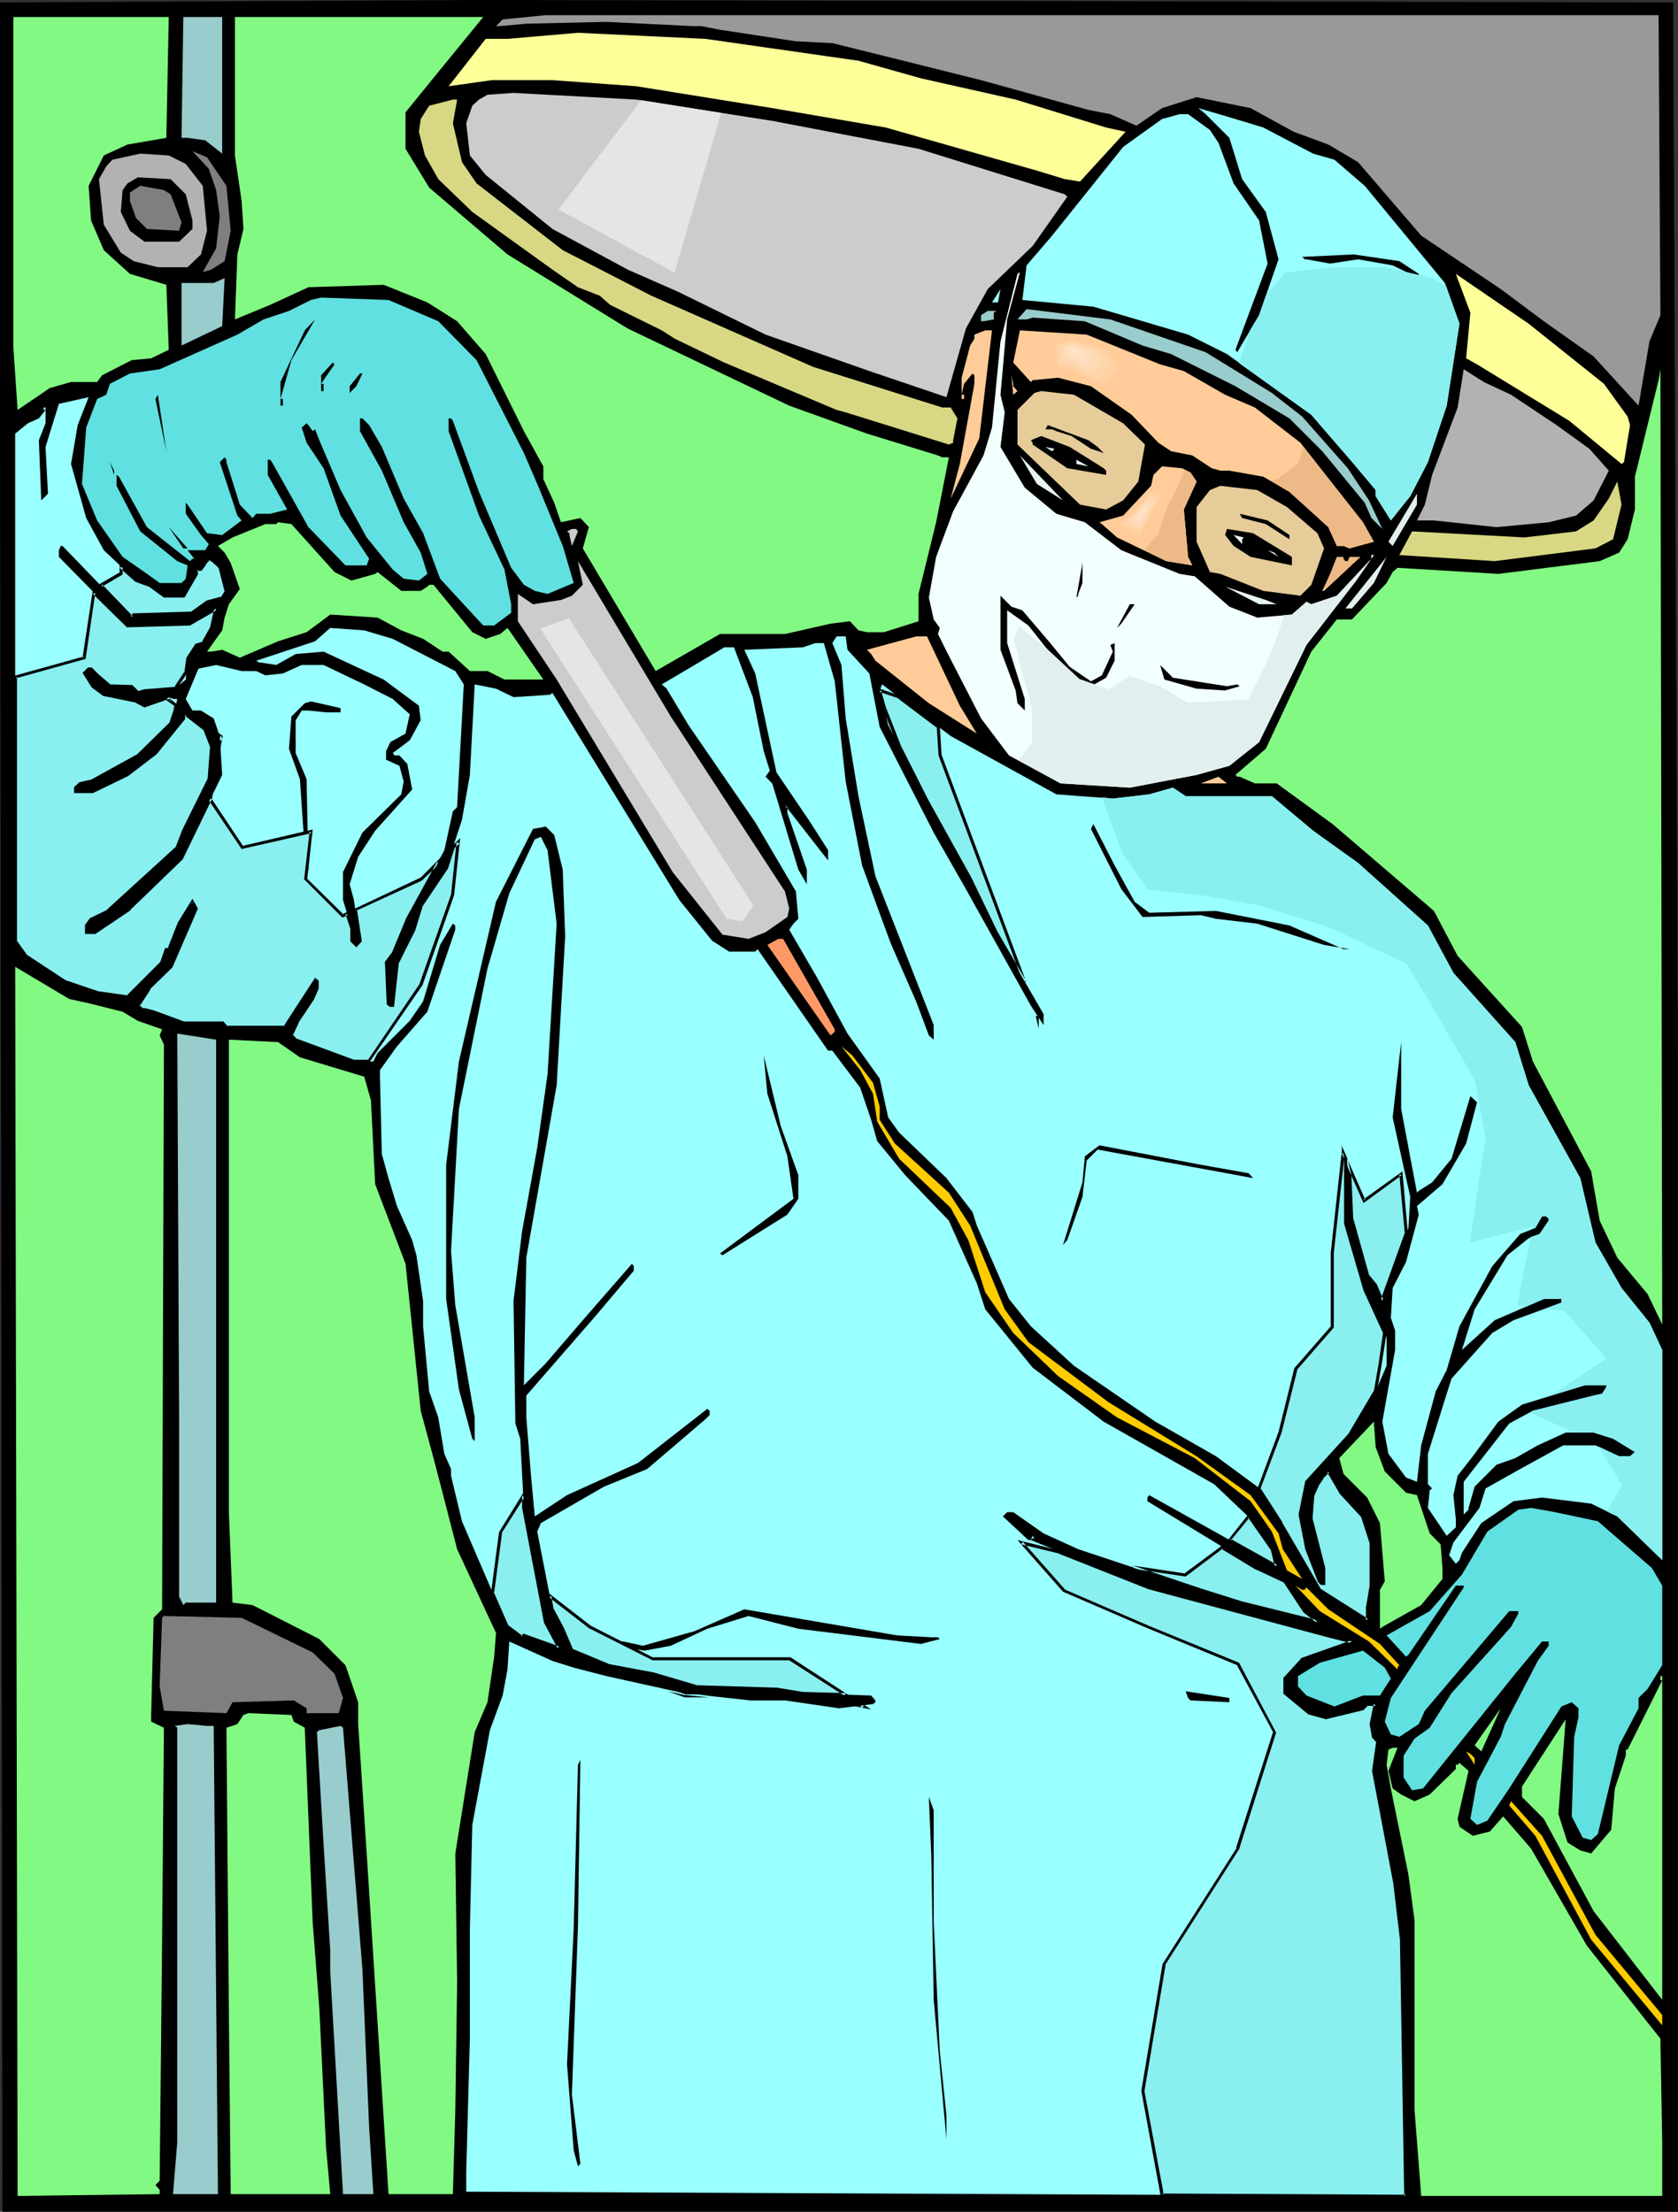 <?xml version="1.0" encoding="UTF-8" standalone="no"?>
<svg
   version="1.0"
   width="118.156mm"
   height="155.711mm"
   id="svg125"
   sodipodi:docname="Surgeon 08.wmf"
   xmlns:inkscape="http://www.inkscape.org/namespaces/inkscape"
   xmlns:sodipodi="http://sodipodi.sourceforge.net/DTD/sodipodi-0.dtd"
   xmlns="http://www.w3.org/2000/svg"
   xmlns:svg="http://www.w3.org/2000/svg">
  <rect width="100%" height="100%" fill="#333333" stroke="none"/>
  <sodipodi:namedview
     id="namedview125"
     pagecolor="#ffffff"
     bordercolor="#000000"
     borderopacity="0.25"
     inkscape:showpageshadow="2"
     inkscape:pageopacity="0.0"
     inkscape:pagecheckerboard="0"
     inkscape:deskcolor="#d1d1d1"
     inkscape:document-units="mm" />
  <defs
     id="defs1">
    <pattern
       id="WMFhbasepattern"
       patternUnits="userSpaceOnUse"
       width="6"
       height="6"
       x="0"
       y="0" />
  </defs>
  <path
     style="fill:#000000;fill-opacity:1;fill-rule:evenodd;stroke:none"
     d="m 446.574,282.946 v 305.569 H 0.646 L 0,109.72 V 0.646 L 126.831,0 445.282,0.646 Z"
     id="path1" />
  <path
     style="fill:#999999;fill-opacity:1;fill-rule:evenodd;stroke:none"
     d="m 441.889,83.866 -2.908,6.948 -2.908,17.129 -11.956,-13.089 -13.249,-9.372 -11.471,-8.564 -21.165,-14.22 -16.803,-19.553 -7.917,-4.686 -9.209,-3.393 -11.471,-6.302 -14.38,-2.909 -9.209,2.909 -6.786,4.686 -6.947,-3.07 -5.816,-1.131 -28.598,-7.918 -5.17,-1.293 -15.511,-3.878 -18.903,-4.686 -9.694,-0.485 -20.196,-3.07 -5.009,-0.97 h -2.262 l -22.943,-1.131 -21.327,0.485 -6.947,0.646 h -1.131 l 1.777,-1.778 11.471,-1.131 h 296.154 z"
     id="path2" />
  <path
     style="fill:#82f982;fill-opacity:1;fill-rule:evenodd;stroke:none"
     d="m 44.27,36.681 -10.34,1.778 -6.301,2.909 -4.039,8.08 0.646,9.211 3.393,7.918 6.947,6.302 9.694,2.909 0.646,17.29 -4.685,2.262 -5.17,0.485 -7.917,4.04 -1.293,1.777 H 18.903 L 13.249,103.257 4.685,109.074 3.554,92.43 V 4.525 H 44.916 Z"
     id="path3" />
  <path
     style="fill:#99cccc;fill-opacity:1;fill-rule:evenodd;stroke:none"
     d="M 59.134,40.883 54.61,37.328 49.925,36.681 H 48.309 L 48.794,4.525 h 10.34 z"
     id="path4" />
  <path
     style="fill:#82f982;fill-opacity:1;fill-rule:evenodd;stroke:none"
     d="m 114.875,21.33 -6.947,8.564 v 9.695 l 6.301,10.342 20.842,17.775 31.99,19.714 42.977,20.522 20.681,7.433 18.903,5.817 1.131,0.485 h 1.777 l -3.393,17.29 -4.685,19.068 v 7.272 l -9.209,2.909 h -4.524 l -2.262,-0.485 -2.262,-2.424 -5.17,0.646 -12.118,2.747 h -17.288 l -17.126,9.857 -19.388,-32.641 1.616,-5.656 -2.262,-2.424 -5.17,1.131 -1.777,-5.171 -2.908,-6.302 v -3.393 l -5.17,-9.372 -10.179,-20.522 -7.594,-8.726 -7.917,-5.009 -11.633,-4.686 -20.034,0.646 -10.179,4.686 -9.371,3.878 0.646,-17.29 1.616,-6.787 L 64.304,53.487 62.527,41.367 V 4.525 h 66.081 z"
     id="path5" />
  <path
     style="fill:#ffff99;fill-opacity:1;fill-rule:evenodd;stroke:none"
     d="m 228.457,16.159 16.642,4.686 25.205,5.656 24.074,7.433 5.17,1.131 -12.118,13.25 -4.039,-0.646 -7.432,-2.262 -40.23,-11.473 -30.213,-5.171 -36.191,-5.817 -22.296,-1.616 h -16.157 l -11.471,1.616 9.856,-12.604 h 5.816 l 18.742,-1.616 33.929,1.616 z"
     id="path6" />
  <path
     style="fill:#cccccc;fill-opacity:1;fill-rule:evenodd;stroke:none"
     d="m 205.515,32.157 38.938,7.433 38.938,12.119 0.646,0.646 -9.209,13.089 -11.956,11.473 -5.816,10.503 -5.17,18.26 -20.519,-6.948 -27.628,-9.695 -23.427,-11.473 -13.249,-5.817 -20.034,-10.827 -17.772,-14.382 -4.201,-5.171 -0.969,-8.564 1.616,-4.686 1.777,-1.616 2.262,-1.293 6.947,-0.485 32.637,1.778 z"
     id="path7" />
  <path
     style="fill:#d8d884;fill-opacity:1;fill-rule:evenodd;stroke:none"
     d="m 120.53,32.803 2.424,10.342 3.878,5.656 22.943,17.775 23.589,12.119 42.977,18.906 34.414,10.827 h 2.262 l 1.777,2.909 -1.131,5.817 v 0.646 l -1.131,0.485 -27.467,-8.564 -2.424,-0.646 -29.89,-12.604 -13.087,-6.302 -3.554,-2.262 -13.733,-6.787 -2.747,-2.424 -5.816,-2.262 -6.786,-4.686 -21.327,-15.351 -9.048,-8.726 -3.554,-6.302 -1.616,-6.302 0.485,-3.393 2.262,-3.555 6.301,-1.616 h 1.131 z"
     id="path8" />
  <path
     style="fill:#99ffff;fill-opacity:1;fill-rule:evenodd;stroke:none"
     d="m 336.223,33.934 13.249,6.948 5.655,1.616 8.078,6.948 21.327,25.855 3.878,10.827 -3.393,21.815 -5.009,15.028 -4.685,9.049 -5.17,6.464 -4.039,-6.464 v -1.616 l -5.816,-6.948 -11.31,-13.089 -22.458,-16.159 -10.34,-5.171 -25.205,-7.433 -18.903,-1.778 1.131,-9.211 6.786,-7.918 18.903,-23.592 10.34,-7.433 4.685,-1.293 h 2.262 l 5.816,4.201 2.262,3.393 4.039,10.827 6.786,9.857 2.262,11.473 -8.563,22.946 0.485,0.646 5.816,-9.857 5.17,-14.866 -3.393,-12.604 -6.301,-8.726 -3.393,-10.988 -6.301,-6.302 -1.939,-1.616 9.856,2.909 z"
     id="path9" />
  <path
     style="fill:#7f7f7f;fill-opacity:1;fill-rule:evenodd;stroke:none"
     d="m 60.265,49.447 1.131,11.958 -1.616,8.08 -3.554,2.262 -2.262,0.646 3.554,-6.302 0.969,-8.564 -0.969,-6.948 -1.939,-5.656 -4.362,-4.686 3.878,1.616 z"
     id="path10" />
  <path
     style="fill:#b2b2b2;fill-opacity:1;fill-rule:evenodd;stroke:none"
     d="m 49.44,43.63 4.524,5.817 1.131,11.958 -1.616,6.302 -3.554,3.393 h -7.917 l -6.463,-1.616 -3.393,-2.262 -4.524,-7.433 -1.293,-12.119 1.939,-3.393 1.616,-1.778 7.432,-1.616 7.594,0.485 z"
     id="path11" />
  <path
     style="fill:#000000;fill-opacity:1;fill-rule:evenodd;stroke:none"
     d="m 49.44,51.709 1.777,6.948 v 2.262 l -3.554,3.393 H 38.453 l -3.878,-2.909 -2.424,-5.009 0.485,-5.817 1.293,-1.778 2.747,-1.616 8.725,0.485 z"
     id="path12" />
  <path
     style="fill:#7f7f7f;fill-opacity:1;fill-rule:evenodd;stroke:none"
     d="m 45.401,51.709 2.908,7.433 -0.646,2.262 -8.563,-0.485 -2.908,-2.909 -1.616,-4.525 v -2.262 l 2.747,-1.778 6.301,1.131 z"
     id="path13" />
  <path
     style="fill:#000000;fill-opacity:1;fill-rule:evenodd;stroke:none"
     d="m 377.585,72.878 v 1.131 l -6.947,-3.393 -9.209,-1.616 -7.432,1.131 -6.301,-1.131 h -0.485 l -0.646,-0.646 13.733,-0.646 12.118,1.778 z"
     id="path14" />
  <path
     style="fill:#f2ffff;fill-opacity:1;fill-rule:evenodd;stroke:none"
     d="m 266.264,105.034 1.131,4.686 -1.131,9.211 6.463,10.827 8.402,6.948 7.594,2.262 9.694,7.433 15.511,6.302 4.039,0.646 9.209,8.08 7.432,2.909 9.209,-0.808 3.878,-3.393 1.293,0.646 6.786,-2.262 9.209,-9.857 v -0.97 h 0.646 l -4.685,6.787 -13.249,17.129 -12.602,25.855 -7.917,6.302 -8.725,2.424 -17.773,3.393 -18.419,-1.131 -13.733,-7.433 -7.432,-9.857 -8.563,-16.644 -2.908,-5.817 0.485,-1.616 -1.616,-2.262 -1.293,-5.817 1.939,-10.827 4.524,-12.119 8.078,-14.866 2.262,-7.433 2.262,-22.946 4.524,-17.937 0.646,-0.485 -3.393,12.604 z"
     id="path15" />
  <path
     style="fill:#ffff99;fill-opacity:1;fill-rule:evenodd;stroke:none"
     d="m 426.863,102.126 6.301,8.726 0.646,2.262 -1.616,9.857 -0.646,0.485 -13.895,-11.473 -24.558,-15.028 -2.908,-1.616 1.131,-12.119 -3.878,-10.342 19.388,13.25 z"
     id="path16" />
  <path
     style="fill:#99cccc;fill-opacity:1;fill-rule:evenodd;stroke:none"
     d="M 48.309,91.945 V 75.301 h 8.563 l 2.908,-1.293 -0.646,12.766 z"
     id="path17" />
  <path
     style="fill:#99ffff;fill-opacity:1;fill-rule:evenodd;stroke:none"
     d="m 264.002,80.472 2.262,-3.555 -0.646,3.555 z"
     id="path18" />
  <path
     style="fill:#60e0e0;fill-opacity:1;fill-rule:evenodd;stroke:none"
     d="m 116.652,85.482 10.179,10.342 12.602,24.723 3.554,8.241 6.786,16.482 2.908,9.857 -6.947,2.909 -3.393,-0.808 -2.908,-1.616 -3.393,-4.525 -8.563,-20.199 -6.947,-18.906 -0.485,-0.646 h -0.646 v 3.393 l 8.078,22.461 6.786,14.382 1.777,9.211 v 2.262 l -4.524,3.393 h -2.908 l -11.471,-12.443 -4.524,-12.119 -5.17,-9.211 -5.816,-13.735 -3.393,-5.817 -1.777,-1.778 H 95.81 v 3.393 l 5.816,10.503 5.816,13.735 4.524,8.08 1.777,5.656 -2.262,1.778 -4.039,-0.485 -2.908,-2.424 -6.947,-8.564 -6.947,-12.604 -5.655,-13.25 -1.131,-2.909 -0.646,0.485 -1.131,-1.616 -0.485,-0.485 -1.293,1.131 1.293,4.04 4.524,6.787 4.524,12.604 7.594,11.473 -0.646,1.778 H 91.932 L 82.077,140.261 72.383,122.971 71.898,122.324 h -0.646 v 4.04 l 5.17,9.211 -4.524,1.131 h -3.716 l -0.969,1.131 -3.393,-3.555 -3.554,-11.311 v -0.646 l -0.485,-0.646 -1.293,1.293 4.685,14.22 1.131,1.293 -5.17,3.878 -4.039,-0.485 -5.17,-7.595 -0.485,-0.485 v 2.909 l 4.039,5.656 2.1,2.424 -0.969,1.616 h -4.685 l 1.777,2.262 h -0.485 l -0.646,0.646 -11.471,-9.049 -7.432,-13.412 -0.646,-0.485 v 2.909 l 6.301,12.119 9.856,7.918 2.747,1.131 -0.485,3.555 -1.131,1.131 h -5.816 l -4.039,-2.909 -5.816,-4.04 -6.786,-9.695 -4.039,-9.695 1.131,-15.028 2.908,-7.595 2.424,-1.131 0.969,-2.909 5.332,-2.747 7.917,-1.131 20.681,-9.211 6.947,-4.04 6.786,-2.262 5.816,-2.909 2.747,-0.646 17.934,0.646 z"
     id="path19" />
  <path
     style="fill:#99cccc;fill-opacity:1;fill-rule:evenodd;stroke:none"
     d="m 320.874,93.723 17.611,10.827 8.078,6.302 12.118,13.735 5.655,8.564 3.554,7.595 -2.908,-2.909 -1.777,-4.04 -11.31,-13.735 -8.725,-8.726 -14.38,-8.564 -17.126,-8.564 -7.594,-2.262 -15.349,-6.464 -13.895,-0.97 -1.616,0.485 h -2.424 l 2.424,-2.747 22.296,2.747 z"
     id="path20" />
  <path
     style="fill:#99cccc;fill-opacity:1;fill-rule:evenodd;stroke:none"
     d="m 264.487,83.219 v 1.778 l -2.747,0.485 h -0.646 V 83.866 l 1.777,-1.131 h 2.262 z"
     id="path21" />
  <path
     style="fill:#000000;fill-opacity:1;fill-rule:evenodd;stroke:none"
     d="m 74.644,106.165 h 0.646 v 1.778 h -0.646 v -6.302 l 6.463,-13.735 2.747,-2.909 -6.301,10.827 z"
     id="path22" />
  <path
     style="fill:#ffcc99;fill-opacity:1;fill-rule:evenodd;stroke:none"
     d="m 260.609,116.669 -7.594,15.998 2.424,-9.211 3.878,-21.33 v -2.262 l -0.485,-0.485 -2.262,2.747 -0.646,2.909 h 0.646 v 1.131 h -0.646 v -5.656 l 2.262,-8.564 1.131,-1.778 v -1.131 l 2.908,-1.131 h 1.777 z"
     id="path23" />
  <path
     style="fill:#ffcc99;fill-opacity:1;fill-rule:evenodd;stroke:none"
     d="m 308.757,96.955 6.301,1.778 10.987,6.302 7.917,3.393 12.118,9.372 16.642,21.168 2.908,5.171 -6.463,1.778 -1.616,-0.646 h -1.777 l -2.262,-5.009 -10.34,-9.372 -6.947,-4.04 -9.048,-1.616 h -2.424 l -2.262,-0.646 -5.17,-3.393 -5.655,-1.131 -3.393,-2.262 -7.109,-7.433 -10.825,-7.595 -8.725,-2.262 -6.786,0.646 -0.485,0.485 -4.685,-5.171 1.777,-8.564 17.772,1.131 z"
     id="path24" />
  <path
     style="fill:#000000;fill-opacity:1;fill-rule:evenodd;stroke:none"
     d="m 86.116,101.156 -0.646,0.97 h 0.646 v 1.939 H 85.47 v -4.201 l 3.07,-3.393 0.485,0.485 z"
     id="path25" />
  <path
     style="fill:#b2b2b2;fill-opacity:1;fill-rule:evenodd;stroke:none"
     d="m 402.143,105.034 12.118,8.08 8.725,6.302 5.17,5.817 -4.039,7.918 -4.685,4.04 -7.271,1.778 -13.895,1.293 -16.642,-1.778 h -4.524 l 2.1,-4.201 1.939,-7.918 6.786,-17.937 1.616,-10.18 5.332,3.393 z"
     id="path26" />
  <path
     style="fill:#82f982;fill-opacity:1;fill-rule:evenodd;stroke:none"
     d="m 438.496,344.351 -8.078,-9.695 -4.685,-9.857 -2.262,-13.089 -15.511,-29.248 -2.908,-9.211 -17.126,-18.906 -6.301,-11.958 -26.982,-23.108 -14.864,-10.827 h -5.816 l -4.039,-1.778 h -0.646 l -0.485,-0.485 8.078,-6.948 12.118,-25.855 6.786,-8.564 h 4.039 l 9.209,-9.695 1.616,-2.909 1.293,-1.131 26.82,1.616 26.982,-3.393 5.17,-2.262 2.262,-3.555 1.939,-7.918 v -8.726 l 6.301,-25.693 0.485,-2.909 0.485,254.183 z"
     id="path27" />
  <path
     style="fill:#000000;fill-opacity:1;fill-rule:evenodd;stroke:none"
     d="m 94.84,102.772 -1.777,1.778 v -1.778 l 2.747,-3.393 h 0.646 z"
     id="path28" />
  <path
     style="fill:#ffcc99;fill-opacity:1;fill-rule:evenodd;stroke:none"
     d="m 269.657,102.772 1.131,1.293 -1.131,0.97 -0.485,-5.171 0.485,2.262 z"
     id="path29" />
  <path
     style="fill:#e5cc99;fill-opacity:1;fill-rule:evenodd;stroke:none"
     d="m 298.901,112.629 5.816,5.656 -1.777,9.857 -4.039,5.009 -4.524,2.424 -6.947,-1.293 -16.642,-15.998 v -9.211 l 4.524,-4.525 1.777,-0.485 8.725,0.97 z"
     id="path30" />
  <path
     style="fill:#000000;fill-opacity:1;fill-rule:evenodd;stroke:none"
     d="m 41.361,106.165 0.646,-1.131 2.262,15.028 z"
     id="path31" />
  <path
     style="fill:#99ffff;fill-opacity:1;fill-rule:evenodd;stroke:none"
     d="m 18.903,123.456 4.039,14.382 4.685,8.564 8.563,8.08 3.393,1.131 4.039,2.909 h 5.17 l 3.554,-5.817 v -1.131 h 1.131 l 1.131,-1.778 0.969,-1.131 1.293,0.646 1.616,1.778 1.777,6.14 -1.131,1.778 -4.039,1.131 -3.878,2.909 -15.672,0.485 -0.485,0.808 -18.419,-19.068 h -0.485 l -0.485,1.131 v 1.778 l 9.694,9.857 8.563,8.403 16.642,-0.485 6.301,-3.555 0.646,-0.485 -1.293,5.171 -2.262,4.04 -1.616,0.485 -2.424,3.393 -0.485,5.817 -2.908,2.424 -8.078,0.485 -1.777,0.646 -1.616,-1.778 h -5.816 l -3.393,-2.909 -1.616,-1.778 h -0.646 l -1.131,1.293 2.262,3.393 2.908,2.262 8.563,1.778 2.262,1.131 6.947,-2.262 0.646,0.485 h 1.131 l -0.646,3.07 -1.131,3.232 -8.725,8.726 -12.441,6.948 -2.908,0.485 -1.293,1.131 v 1.131 h 4.685 l 9.209,-4.525 7.432,-5.817 7.432,-9.211 v -0.485 l 0.646,-0.646 5.17,4.04 1.616,4.525 -0.646,8.726 -6.786,13.735 -1.616,4.525 -18.419,16.805 -4.524,2.101 -1.293,1.778 v 1.778 h 2.424 l 9.209,-6.302 13.733,-13.25 10.825,-22.3 -0.646,-10.342 -1.616,-4.686 -3.393,-2.101 h -2.262 l -1.777,-3.07 3.393,-8.08 4.685,-0.97 6.786,1.616 h 3.878 l 2.424,1.131 4.685,-0.485 5.009,-2.262 h 5.816 l 10.825,5.171 7.594,3.878 3.393,3.07 1.131,0.97 -1.131,5.171 -4.039,2.262 -1.131,2.424 v 2.262 l 3.554,1.616 1.131,4.201 -0.646,3.393 -10.34,10.18 -5.17,10.503 v 7.433 l 2.262,7.433 v 3.393 l 1.293,1.131 0.969,-1.131 -1.616,-10.827 -1.131,-4.201 2.262,-7.272 4.524,-6.948 9.856,-10.988 -1.293,-6.787 -2.1,-2.262 h -1.293 l -0.485,-0.646 4.524,-3.393 2.908,-5.332 -0.485,-3.878 -9.371,-6.948 -15.995,-7.433 -7.432,0.646 -5.17,2.909 -4.039,-0.646 h -0.485 l -0.808,-0.485 15.672,-5.171 4.039,-3.555 9.048,0.646 7.594,2.262 16.642,8.564 2.262,3.555 -1.777,32.641 -1.131,1.131 -2.262,10.342 -9.856,18.26 -3.878,9.372 -1.777,2.262 0.646,10.827 0.485,0.646 h 0.646 l 1.131,-11.473 4.524,-8.726 1.777,-6.302 6.786,-10.18 4.201,-12.766 2.1,-11.958 1.293,-24.077 5.655,1.131 4.685,2.262 9.694,-0.646 0.646,-0.485 33.768,55.103 8.725,10.827 4.524,2.909 h 6.947 l 0.646,-0.646 18.742,26.986 h 1.131 l 7.432,9.857 2.908,8.564 1.616,5.656 7.432,9.049 11.633,12.119 7.432,16.644 2.262,6.948 12.602,15.513 18.903,14.382 29.405,16.644 9.694,9.211 5.655,8.08 1.293,4.525 -33.929,-18.906 -0.485,0.646 v 0.97 l 29.244,17.775 7.271,3.555 5.332,7.918 2.908,2.424 0.485,0.485 -20.034,-5.171 -10.987,-3.393 -32.637,-10.827 -9.209,-4.201 -8.078,-5.656 h -1.616 l -1.131,1.131 6.786,6.302 h 0.646 l 0.485,-1.131 0.485,0.646 h -0.485 l -0.485,0.485 31.506,12.604 47.016,12.766 6.947,1.616 -13.249,4.686 -4.685,5.171 v 3.878 l 6.463,5.332 4.524,1.131 9.856,-2.424 1.131,-1.131 h 2.262 l -1.131,5.332 0.646,3.393 0.969,1.131 -0.969,7.918 5.655,29.894 1.616,15.028 1.293,68.191 -250.107,-1.131 v -5.171 l 0.969,-35.55 v -29.248 l 0.646,-27.632 4.685,-25.208 3.393,-9.211 1.293,-6.948 0.485,-7.433 11.471,5.171 5.655,1.778 8.725,2.262 20.519,4.525 17.772,1.939 h 9.209 l 14.38,2.101 9.048,-1.131 0.646,-0.485 v -0.485 l -1.131,-1.293 -18.257,-0.646 -6.947,-1.131 -21.327,-0.646 -11.31,-3.393 -12.118,-2.262 -9.694,-3.878 -2.424,-5.817 -2.747,-5.171 -4.039,-20.684 0.969,-2.262 16.803,-9.695 11.471,-4.686 15.511,-13.25 1.131,-1.131 v -1.131 l -0.646,-0.485 -18.419,14.382 -18.903,8.564 -8.563,5.656 -0.969,-10.342 -1.293,-15.998 v -5.817 l 18.419,-21.168 9.694,-11.473 0.485,-0.485 v -1.293 l -0.485,-0.646 -13.087,15.028 -9.856,11.473 -5.816,5.817 0.646,-33.934 8.078,-45.892 2.262,-39.59 -0.646,-17.775 -2.262,-9.211 -2.262,-2.262 -3.393,0.646 -9.856,19.391 -9.856,42.498 -3.393,27.47 v 35.712 l 3.393,24.077 3.554,13.089 0.646,0.646 v -6.302 l -5.17,-29.894 -1.131,-14.382 2.1,-37.812 7.594,-37.328 5.816,-20.037 6.786,-14.382 1.616,-0.646 1.777,3.555 2.424,19.553 -2.424,40.075 -2.747,19.553 -4.039,22.3 -2.262,18.421 0.485,32.641 1.293,4.04 0.969,18.421 5.816,30.379 3.554,6.948 -9.371,-3.393 -0.485,0.485 -3.878,-2.747 -12.118,-28.117 -2.908,-12.119 v -1.778 l -1.777,-4.04 -1.616,-9.695 -2.424,-6.948 -1.616,-17.29 v -6.787 l -1.777,-12.119 -1.131,-4.04 -4.039,-9.049 -2.262,-7.433 -1.777,-6.464 -0.485,-20.522 v -1.778 l 4.524,-6.302 8.078,-9.211 7.432,-21.815 v -1.131 l -0.646,-0.485 -3.393,5.656 -4.524,15.028 -3.554,5.171 -8.563,8.564 -1.131,2.262 h -5.17 l -15.511,-5.817 -1.131,-1.131 1.616,-3.878 4.039,-5.817 1.131,-2.909 v -1.778 l -0.485,-0.485 -7.917,12.604 H 60.265 l -1.131,-1.131 H 48.794 l -7.917,-2.909 -2.424,-0.485 h -0.485 l -1.293,-1.131 2.908,-4.686 5.816,-5.656 6.947,-15.513 -1.131,-1.778 -3.554,5.817 -2.747,6.787 h -0.646 l -1.131,3.555 -9.209,9.211 -8.078,-1.293 -8.563,-2.909 -10.34,-6.787 -2.908,-4.04 V 115.376 l 3.393,-2.747 2.908,-1.293 1.777,-2.262 h -0.485 v -0.646 h 0.485 v 4.201 l -1.777,4.525 0.646,15.998 1.777,-1.778 -0.646,-12.443 3.554,-11.473 7.917,-1.778 -2.908,7.433 z"
     id="path32" />
  <path
     style="fill:#000000;fill-opacity:1;fill-rule:evenodd;stroke:none"
     d="m 292.115,118.931 1.616,1.616 -3.393,-1.131 -5.17,-3.393 -4.039,-1.293 -1.131,-0.485 h -1.777 l 0.646,-1.131 10.825,4.04 z"
     id="path33" />
  <path
     style="fill:#000000;fill-opacity:1;fill-rule:evenodd;stroke:none"
     d="m 293.731,124.587 0.646,0.646 v 1.131 l -10.34,-1.778 -9.209,-6.302 v -0.485 l -0.485,-0.646 2.747,-1.131 7.594,2.909 z"
     id="path34" />
  <path
     style="fill:#e8f4f4;fill-opacity:1;fill-rule:evenodd;stroke:none"
     d="m 279.998,120.062 -1.777,-1.131 2.424,0.485 z"
     id="path35" />
  <path
     style="fill:#e8f4f4;fill-opacity:1;fill-rule:evenodd;stroke:none"
     d="m 275.958,128.788 -4.524,-7.595 11.471,11.958 z"
     id="path36" />
  <path
     style="fill:#e8f4f4;fill-opacity:1;fill-rule:evenodd;stroke:none"
     d="m 286.46,123.456 v -1.131 l 3.231,1.778 z"
     id="path37" />
  <path
     style="fill:#000000;fill-opacity:1;fill-rule:evenodd;stroke:none"
     d="m 30.375,126.364 -1.131,-3.393 1.131,2.262 z"
     id="path38" />
  <path
     style="fill:#ffcc99;fill-opacity:1;fill-rule:evenodd;stroke:none"
     d="m 316.835,125.718 1.616,2.424 -3.393,7.433 1.131,12.604 1.131,2.262 -6.947,-1.131 -13.087,-6.302 -4.039,-3.555 -0.646,-0.485 6.301,-1.778 7.432,-7.918 0.646,-2.909 2.262,-2.262 5.332,0.485 z"
     id="path39" />
  <path
     style="fill:#d8d884;fill-opacity:1;fill-rule:evenodd;stroke:none"
     d="m 429.286,143.493 -4.685,2.424 -26.82,3.393 -25.366,-1.616 3.393,-6.302 29.89,1.616 13.733,-1.616 4.685,-2.909 4.039,-5.817 2.262,-4.525 1.131,6.14 z"
     id="path40" />
  <path
     style="fill:#e5cc99;fill-opacity:1;fill-rule:evenodd;stroke:none"
     d="m 342.524,134.929 8.078,6.948 1.777,4.04 -3.393,9.695 -2.908,2.909 -9.856,-1.293 -11.471,-4.525 -2.747,-0.485 -3.554,-8.08 v -9.211 l 3.554,-4.525 2.747,-1.131 9.856,1.131 z"
     id="path41" />
  <path
     style="fill:#e2efef;fill-opacity:1;fill-rule:evenodd;stroke:none"
     d="m 370.637,145.27 -1.131,-1.131 7.594,-12.766 v 2.909 z"
     id="path42" />
  <path
     style="fill:#000000;fill-opacity:1;fill-rule:evenodd;stroke:none"
     d="m 343.171,142.362 v 1.131 l -6.301,-4.04 -6.301,-1.616 -0.646,-1.131 7.432,1.778 z"
     id="path43" />
  <path
     style="fill:#82f982;fill-opacity:1;fill-rule:evenodd;stroke:none"
     d="m 89.024,152.219 4.524,2.262 6.301,-1.778 0.646,-0.485 6.301,5.009 h 5.17 l 1.777,-1.131 0.485,-0.485 h 1.131 l 10.34,12.604 3.554,1.778 3.878,-1.293 1.939,-1.616 9.533,13.735 H 134.263 l -4.524,-2.262 h -4.685 l -5.655,-5.171 h -1.616 l -5.17,-3.393 -5.816,-2.262 -6.301,-3.393 -12.602,-0.808 -6.301,4.686 -7.594,2.424 -10.179,4.363 -4.685,-2.101 -2.908,0.485 h -1.131 l 4.039,-5.656 0.646,-3.393 1.131,-3.555 2.908,-4.04 -2.424,-6.948 -1.616,-2.747 -1.777,-1.778 3.878,-2.262 8.725,-3.555 h 2.908 l 0.485,-0.485 3.554,0.485 z"
     id="path44" />
  <path
     style="fill:#000000;fill-opacity:1;fill-rule:evenodd;stroke:none"
     d="m 48.794,145.917 -3.878,-5.656 5.009,5.656 z"
     id="path45" />
  <path
     style="fill:#cccccc;fill-opacity:1;fill-rule:evenodd;stroke:none"
     d="m 153.813,141.392 -1.616,3.878 -0.646,-2.909 V 141.877 l -0.646,-0.485 1.293,-0.646 h 1.131 z"
     id="path46" />
  <path
     style="fill:#000000;fill-opacity:1;fill-rule:evenodd;stroke:none"
     d="m 343.817,148.179 v 2.262 l -10.987,-2.262 -4.524,-2.909 -2.262,-2.909 0.485,-1.616 6.947,1.131 z"
     id="path47" />
  <path
     style="fill:#e8f4f4;fill-opacity:1;fill-rule:evenodd;stroke:none"
     d="m 330.568,143.493 v 1.293 l -2.262,-2.424 2.747,0.646 z"
     id="path48" />
  <path
     style="fill:#e8f4f4;fill-opacity:1;fill-rule:evenodd;stroke:none"
     d="m 340.262,148.179 -2.908,-1.778 1.777,0.646 z"
     id="path49" />
  <path
     style="fill:#edba87;fill-opacity:1;fill-rule:evenodd;stroke:none"
     d="m 357.55,148.664 0.485,0.646 h 0.646 l 0.485,-1.131 h 2.908 l -9.694,9.049 h -0.485 l 2.1,-4.525 1.777,-4.525 h 1.777 z"
     id="path50" />
  <path
     style="fill:#e2efef;fill-opacity:1;fill-rule:evenodd;stroke:none"
     d="m 359.812,161.914 h -1.777 l 10.987,-13.735 -3.393,6.948 z"
     id="path51" />
  <path
     style="fill:#cccccc;fill-opacity:1;fill-rule:evenodd;stroke:none"
     d="m 208.908,237.216 1.131,4.525 -0.485,2.262 -5.816,4.04 -4.524,1.778 -6.947,-1.131 -13.249,-16.644 -30.86,-51.224 -10.34,-15.513 v -7.272 l 4.039,2.747 7.432,-1.131 2.908,-1.131 2.908,-2.909 -1.293,-6.302 24.72,41.367 z"
     id="path52" />
  <path
     style="fill:#000000;fill-opacity:1;fill-rule:evenodd;stroke:none"
     d="m 286.945,158.036 v 0.485 l -0.485,0.485 1.616,-9.211 v 5.332 z"
     id="path53" />
  <path
     style="fill:#e8f4f4;fill-opacity:1;fill-rule:evenodd;stroke:none"
     d="m 339.778,160.783 h -4.685 l -9.048,-4.686 10.825,3.555 z"
     id="path54" />
  <path
     style="fill:#000000;fill-opacity:1;fill-rule:evenodd;stroke:none"
     d="m 272.081,162.399 7.432,8.726 5.17,6.302 5.655,3.878 2.908,-1.616 2.908,-6.302 -0.646,-1.778 1.131,-0.485 v 4.686 l -2.262,4.525 -5.17,2.909 -8.078,-7.433 -7.432,-9.372 -5.655,-4.04 v 8.726 l 4.685,14.866 v 3.07 l -1.939,-1.939 -0.485,-3.393 -4.039,-10.827 v -14.382 l 2.908,2.909 z"
     id="path55" />
  <path
     style="fill:#000000;fill-opacity:1;fill-rule:evenodd;stroke:none"
     d="m 298.416,165.954 -1.131,1.131 3.393,-6.302 h 1.293 z"
     id="path56" />
  <path
     style="fill:#99ffff;fill-opacity:1;fill-rule:evenodd;stroke:none"
     d="m 225.549,172.903 5.816,6.302 2.747,14.22 14.38,28.117 8.563,15.028 17.288,31.025 3.393,5.171 v -2.909 l -12.602,-21.815 -6.947,-14.382 -11.471,-20.684 -10.34,-20.037 -2.262,-9.211 0.646,-1.616 18.257,13.735 28.113,15.513 15.026,1.131 9.694,-1.131 6.301,-1.778 3.393,2.262 h 22.943 l 10.987,9.211 11.956,8.564 18.58,16.644 6.786,12.604 16.48,18.421 3.554,11.473 13.733,24.723 4.039,17.129 6.947,12.119 7.432,9.211 3.393,7.272 v 55.911 l -11.956,-11.635 -6.947,-3.393 -13.087,-1.616 -7.594,0.97 -8.563,5.817 -5.17,7.918 -0.646,1.939 -0.969,0.97 -1.777,-2.262 1.131,-3.393 6.947,-9.211 1.616,-5.171 9.209,-5.171 11.471,-6.302 h 8.563 l 6.301,2.909 h 2.908 l 1.293,-1.131 -5.816,-3.555 -5.17,-1.616 h -7.432 l -7.432,3.393 -5.978,3.393 -5.009,1.778 -5.816,5.817 -1.616,5.656 v 0.485 l -1.293,1.293 v -8.726 l 12.118,-15.513 6.301,-3.393 16.157,-4.04 2.262,-0.485 1.131,-1.778 v -0.485 h -5.655 l -16.803,5.171 -6.301,4.525 -6.786,9.211 -4.039,5.171 -1.131,5.171 0.646,6.302 v 2.262 l -2.424,2.262 -5.009,-7.433 0.485,-4.686 0.646,-0.485 -1.131,-1.131 v -8.08 l 5.009,-15.998 1.293,-4.04 10.825,-12.119 5.655,-3.393 12.764,-4.686 v -0.97 h -4.685 l -13.087,5.656 -8.725,7.918 3.393,-10.827 8.725,-14.382 5.655,-4.525 2.908,-1.131 2.424,-3.555 v -0.485 l -0.646,-0.646 H 410.383 l -1.777,3.07 -4.039,1.616 -7.432,8.564 -8.725,15.998 -3.393,11.635 -2.908,5.656 -3.878,14.382 -1.131,9.695 -2.908,-1.131 -4.685,-6.302 -1.616,-8.564 3.393,-19.068 v -5.171 l -1.131,-3.393 0.485,-7.918 3.554,-6.948 3.393,-12.604 -0.485,-2.262 6.786,-5.817 6.301,-10.827 2.908,-10.988 -1.777,-1.616 -5.009,16.644 -5.17,6.302 -3.554,2.262 -0.485,0.485 -4.201,-22.3 v -17.775 l -2.262,20.037 4.685,21.168 -0.485,8.241 -6.947,19.391 -1.777,-4.04 -2.262,-2.909 -4.039,-14.866 -0.646,-11.635 -1.131,-5.009 v 17.775 l 5.17,17.775 5.816,12.604 v 7.595 l -2.424,5.656 -7.432,12.604 -11.471,12.604 -1.616,8.726 1.616,9.211 3.554,8.564 0.646,0.646 h 0.485 v -4.201 l -3.393,-13.089 0.485,-6.302 1.131,-2.909 1.293,-1.778 1.616,-1.616 3.393,5.656 5.816,6.302 2.262,6.948 v 11.473 l -1.131,5.817 v 3.393 l -12.602,-8.08 -10.34,-17.775 -6.301,-9.695 -10.987,-8.08 -16.157,-9.211 -21.65,-14.866 -11.471,-10.503 -5.816,-7.272 -8.563,-19.553 -1.131,-3.555 -6.947,-9.049 -12.602,-12.119 -2.908,-4.04 -2.262,-10.342 -8.563,-11.958 -8.078,-14.866 -7.432,-12.766 1.131,-1.616 1.293,-1.293 -0.646,-7.272 -10.825,-18.421 -17.772,-25.855 -5.816,-9.695 -1.293,-1.131 9.856,-5.817 6.786,-4.04 h 2.585 l 5.009,13.25 2.908,14.382 1.616,5.171 -1.131,1.616 1.777,1.778 6.947,22.946 2.262,3.878 v -3.878 l -5.17,-15.028 v -1.616 l -0.646,-0.485 11.471,14.705 v -2.747 l -5.17,-8.08 -8.563,-12.604 -5.655,-26.339 -2.908,-6.302 15.511,-0.646 3.393,-1.131 h 2.262 l 2.908,10.18 2.908,26.663 4.362,22.3 7.594,20.684 6.786,15.513 3.393,9.049 1.293,1.131 v -3.878 l -15.511,-39.59 -4.524,-21.33 -3.393,-20.684 -1.131,-14.22 -2.424,-5.817 1.131,-1.778 h 2.424 z"
     id="path57" />
  <path
     style="fill:#ffcc99;fill-opacity:1;fill-rule:evenodd;stroke:none"
     d="m 255.439,187.769 4.524,7.433 -12.764,-8.08 -14.218,-11.311 -1.131,-1.778 -1.131,-1.131 13.087,-3.555 h 2.908 z"
     id="path58" />
  <path
     style="fill:#000000;fill-opacity:1;fill-rule:evenodd;stroke:none"
     d="m 326.529,182.598 2.747,-0.485 0.646,0.485 -3.878,1.131 -7.594,-0.485 -8.563,-2.424 -1.131,-3.878 3.393,3.393 z"
     id="path59" />
  <path
     style="fill:#000000;fill-opacity:1;fill-rule:evenodd;stroke:none"
     d="M 90.64,189.546 H 86.762 L 82.077,189.062 h -1.777 l -1.616,2.585 v 8.726 l 2.908,6.948 0.485,24.077 -0.969,2.262 -1.939,13.735 -3.231,6.464 -5.816,6.302 -0.646,-0.646 2.908,-4.04 4.524,-6.302 2.262,-8.08 1.939,-14.866 -1.293,-18.906 -2.908,-8.08 0.646,-8.564 3.554,-3.555 1.616,-0.485 7.917,1.778 z"
     id="path60" />
  <path
     style="fill:#ffcc99;fill-opacity:1;fill-rule:evenodd;stroke:none"
     d="m 319.582,208.453 4.685,-1.778 2.262,1.778 z"
     id="path61" />
  <path
     style="fill:#000000;fill-opacity:1;fill-rule:evenodd;stroke:none"
     d="m 301.971,239.963 3.878,2.909 17.773,-0.485 19.55,3.878 14.38,6.302 h 1.616 l -6.786,-1.131 -17.772,-5.656 -10.987,-1.293 -4.039,-0.97 -15.511,0.485 -5.655,-7.433 -8.078,-15.998 0.646,-1.293 5.655,10.988 z"
     id="path62" />
  <path
     style="fill:#000000;fill-opacity:1;fill-rule:evenodd;stroke:none"
     d="m 215.209,235.277 1.777,4.201 z"
     id="path63" />
  <path
     style="fill:#ff9966;fill-opacity:1;fill-rule:evenodd;stroke:none"
     d="m 222.156,273.897 v 0.646 l -1.131,0.97 -16.803,-24.077 2.908,-1.616 h 1.293 z"
     id="path64" />
  <path
     style="fill:#82f982;fill-opacity:1;fill-rule:evenodd;stroke:none"
     d="m 23.589,266.949 9.048,2.262 4.039,2.424 6.463,2.262 -0.646,1.616 1.131,2.424 -0.485,150.28 -2.262,2.262 -0.646,25.855 v 1.778 l 3.393,1.616 -0.485,56.395 -0.646,64.152 -1.131,1.131 1.131,1.293 v 1.131 L 4.685,584.313 4.039,257.253 18.419,265.817 Z"
     id="path65" />
  <path
     style="fill:#99cccc;fill-opacity:1;fill-rule:evenodd;stroke:none"
     d="m 57.518,392.666 v 33.773 h -8.078 l -0.646,0.646 -1.131,-2.262 v -47.669 l -0.485,-102.126 10.34,1.616 z"
     id="path66" />
  <path
     style="fill:#82f982;fill-opacity:1;fill-rule:evenodd;stroke:none"
     d="m 79.815,281.33 17.126,5.171 1.777,6.302 1.131,22.3 8.078,21.168 4.039,39.105 3.878,14.382 5.816,22.461 10.34,22.3 -0.485,6.302 -1.777,12.119 -3.393,7.918 -5.17,32.318 0.485,34.257 -0.485,33.934 -0.646,22.461 h -17.126 l -5.816,-90.653 -2.262,-34.419 v -5.817 l -3.393,-9.857 -6.947,-6.948 -17.772,-9.049 -5.332,-0.646 -0.969,-24.077 V 276.644 l 13.087,0.646 z"
     id="path67" />
  <path
     style="fill:#ffcc00;fill-opacity:1;fill-rule:evenodd;stroke:none"
     d="m 232.335,288.117 1.777,6.302 v 3.555 l 4.039,6.302 14.38,13.089 5.655,8.726 9.209,22.3 6.301,8.726 21.327,15.998 23.427,14.382 14.38,10.342 7.432,10.18 1.131,4.201 5.17,7.918 -4.039,-2.262 -4.039,-10.342 -5.655,-8.08 -14.864,-11.473 -20.681,-10.827 -15.672,-10.988 -11.956,-11.473 -7.432,-10.827 -4.524,-13.897 -4.685,-8.564 -13.733,-13.089 -5.816,-9.857 -1.131,-7.433 -3.393,-6.302 -5.009,-6.302 2.908,2.424 z"
     id="path68" />
  <path
     style="fill:#000000;fill-opacity:1;fill-rule:evenodd;stroke:none"
     d="m 212.462,312.679 v 6.302 l -2.908,4.201 -17.288,10.827 -0.646,-0.485 19.55,-14.543 -1.616,-11.311 -5.332,-16.644 -0.969,-10.18 4.524,18.745 z"
     id="path69" />
  <path
     style="fill:#000000;fill-opacity:1;fill-rule:evenodd;stroke:none"
     d="m 332.346,312.194 1.131,1.293 -6.947,-1.293 -34.414,-6.302 -2.908,2.909 -1.131,9.695 -4.039,11.473 -1.131,1.293 5.17,-16.644 0.646,-6.948 3.878,-2.909 26.982,5.171 z"
     id="path70" />
  <path
     style="fill:#82f982;fill-opacity:1;fill-rule:evenodd;stroke:none"
     d="m 368.537,391.535 5.655,5.656 2.908,0.646 3.393,10.18 2.908,2.909 0.485,6.302 v 2.909 l -5.655,6.948 -10.34,5.817 -0.646,0.485 v -10.342 l 1.293,-2.262 -1.293,-15.513 -3.393,-6.787 -6.301,-6.302 -1.131,-4.201 9.209,-9.695 0.485,6.787 z"
     id="path71" />
  <path
     style="fill:#60e0e0;fill-opacity:1;fill-rule:evenodd;stroke:none"
     d="m 425.247,404.786 14.38,12.443 2.747,4.686 v 21.168 l -3.878,6.302 -2.424,2.424 v 2.747 l -5.17,9.857 -5.655,23.592 -1.777,1.616 -2.262,-0.646 -2.908,-5.656 0.646,-21.168 1.131,-5.171 v -2.424 l -1.777,-1.616 -2.747,1.131 -13.895,21.815 -5.816,8.564 -2.747,1.131 -1.777,-1.616 1.777,-9.857 6.301,-11.958 1.131,-3.393 8.725,-16.805 2.908,-4.04 v -1.131 H 410.383 l -7.109,8.564 -24.558,30.541 -2.908,0.485 -2.262,-3.393 v -5.817 l 2.908,-4.525 4.039,-2.909 5.816,-9.211 15.834,-17.613 1.939,-3.555 v -0.646 h -2.424 l -22.458,26.501 -1.616,3.555 -5.17,3.393 -2.262,-0.646 -1.616,-3.393 1.616,-6.302 19.388,-29.41 v -0.485 h -2.1 l -12.602,18.421 -0.646,0.485 -5.17,-5.656 11.471,-6.464 8.563,-9.695 6.786,-11.473 8.24,-5.817 3.393,-0.485 6.301,1.131 z"
     id="path72" />
  <path
     style="fill:#ffcc00;fill-opacity:1;fill-rule:evenodd;stroke:none"
     d="m 347.21,423.046 0.485,-0.646 5.816,5.817 13.733,9.211 5.17,5.656 -0.485,0.646 v 0.485 l -7.594,-7.433 -13.087,-8.08 -6.463,-6.787 1.777,1.131 z"
     id="path73" />
  <path
     style="fill:#000000;fill-opacity:1;fill-rule:evenodd;stroke:none"
     d="m 247.845,435.65 h 1.777 l 0.485,0.485 -5.009,1.293 -32.637,-4.04 -13.249,-3.393 -10.987,3.393 -9.694,4.525 -6.947,1.293 -9.209,-1.293 -0.485,-0.485 v -0.646 h 4.039 l 5.17,1.131 13.733,-3.878 13.249,-5.817 40.715,6.948 z"
     id="path74" />
  <path
     style="fill:#7f7f7f;fill-opacity:1;fill-rule:evenodd;stroke:none"
     d="m 83.208,439.689 5.816,5.656 2.262,6.464 -1.131,4.04 h -8.563 v -1.293 l -3.393,-2.101 -16.318,0.485 -1.616,2.909 -16.642,-0.646 -1.131,-6.464 0.646,-18.26 0.485,-0.485 20.681,0.485 z"
     id="path75" />
  <path
     style="fill:#60e0e0;fill-opacity:1;fill-rule:evenodd;stroke:none"
     d="m 370.153,446.638 -2.908,4.525 h -4.524 l -7.594,2.909 -7.432,-2.909 -2.262,-2.424 v -2.747 l 5.816,-3.555 11.471,-3.232 5.816,4.525 z"
     id="path76" />
  <path
     style="fill:#82f982;fill-opacity:1;fill-rule:evenodd;stroke:none"
     d="m 424.116,508.527 -13.249,-24.562 -5.816,-5.817 v -2.747 l 11.633,-17.937 -1.939,25.208 2.424,7.595 3.393,2.101 2.908,0.808 5.332,-6.302 0.969,-10.988 2.908,-8.726 v -1.616 h 0.485 l 9.209,-18.421 h -0.485 v -1.131 h 0.485 v 86.128 z"
     id="path77" />
  <path
     style="fill:#000000;fill-opacity:1;fill-rule:evenodd;stroke:none"
     d="m 327.175,452.94 -10.34,-0.485 -0.646,-0.646 -0.646,-1.778 11.633,1.778 z"
     id="path78" />
  <path
     style="fill:#82f982;fill-opacity:1;fill-rule:evenodd;stroke:none"
     d="m 392.449,464.413 6.947,-9.857 -5.17,11.473 z"
     id="path79" />
  <path
     style="fill:#82f982;fill-opacity:1;fill-rule:evenodd;stroke:none"
     d="m 78.199,458.111 2.908,1.616 2.1,51.709 1.777,22.946 1.777,36.843 1.131,12.604 h -26.497 l -0.485,-48.316 -0.646,-75.786 2.908,-0.97 1.616,-2.424 1.293,-0.485 11.471,0.485 z"
     id="path80" />
  <path
     style="fill:#99cccc;fill-opacity:1;fill-rule:evenodd;stroke:none"
     d="m 56.872,459.242 1.131,124.587 H 46.047 l 1.131,-13.897 V 459.727 l -0.646,-0.485 3.393,-0.485 5.17,0.485 z"
     id="path81" />
  <path
     style="fill:#99cccc;fill-opacity:1;fill-rule:evenodd;stroke:none"
     d="m 96.456,524.04 1.777,41.852 1.131,17.937 h -8.078 l -3.393,-59.142 v -5.656 l -1.777,-28.278 -1.777,-29.894 0.646,-0.485 5.655,-1.131 0.646,0.485 z"
     id="path82" />
  <path
     style="fill:#82f982;fill-opacity:1;fill-rule:evenodd;stroke:none"
     d="m 369.506,471.2 1.131,4.686 2.262,1.616 3.554,1.778 4.039,-1.778 6.947,-6.787 v -1.131 h 0.485 l 0.485,-0.485 2.424,2.101 -2.908,12.766 0.485,2.101 3.554,2.424 4.524,-1.131 3.554,-4.04 7.432,8.564 14.864,25.855 19.55,24.723 0.485,27.47 v 14.382 h -64.143 l -1.777,-22.946 v -50.416 l -1.616,-12.119 -4.685,-22.946 -1.131,-6.302 0.485,-4.04 1.131,-0.485 h 1.293 z"
     id="path83" />
  <path
     style="fill:#ffcc00;fill-opacity:1;fill-rule:evenodd;stroke:none"
     d="m 392.449,467.806 v 1.778 l -2.262,-3.555 1.131,0.646 z"
     id="path84" />
  <path
     style="fill:#000000;fill-opacity:1;fill-rule:evenodd;stroke:none"
     d="m 152.197,557.328 2.262,18.421 -0.646,0.646 -1.131,-4.201 -1.777,-22.946 1.777,-36.035 1.131,-43.63 0.646,-1.293 -0.646,44.276 z"
     id="path85" />
  <path
     style="fill:#000000;fill-opacity:1;fill-rule:evenodd;stroke:none"
     d="m 248.492,511.436 1.616,34.419 1.777,17.129 v 6.302 l -3.393,-37.166 -0.646,-38.459 -0.646,-15.513 1.293,3.555 z"
     id="path86" />
  <path
     style="fill:#ffcc00;fill-opacity:1;fill-rule:evenodd;stroke:none"
     d="m 424.601,514.829 17.773,21.33 v 2.747 l -18.903,-22.784 -14.864,-27.632 -6.947,-8.08 0.485,-1.131 8.24,9.211 z"
     id="path87" />
  <path
     style="fill:#e5e5e5;fill-opacity:1;fill-rule:evenodd;stroke:none"
     d="m 193.397,244.487 -49.601,-77.241 7.594,-2.747 49.117,76.433 -2.908,4.201 z"
     id="path88" />
  <path
     style="fill:#e5e5e5;fill-opacity:1;fill-rule:evenodd;stroke:none"
     d="m 170.616,26.663 -21.973,29.086 30.86,16.805 12.441,-42.498 z"
     id="path89" />
  <path
     style="fill:#89efef;fill-opacity:1;fill-rule:evenodd;stroke:none"
     d="m 329.761,96.631 2.908,-8.726 2.424,-4.04 1.777,-5.171 5.17,-6.14 12.602,-1.454 h 14.056 l 12.602,2.909 3.554,2.101 3.554,10.019 -3.393,21.815 -5.009,15.028 -4.685,9.049 -5.17,6.464 -4.039,-6.464 v -1.616 l -5.816,-6.948 -11.31,-13.089 z"
     id="path90" />
  <path
     style="fill:#89efef;fill-opacity:1;fill-rule:evenodd;stroke:none"
     d="m 293.246,212.169 5.332,14.705 6.947,9.857 14.056,1.454 15.511,2.747 18.257,5.656 21.004,9.857 9.856,16.644 8.24,14.22 2.908,15.19 -4.201,28.117 16.803,-4.201 -0.162,0.485 0.808,-0.162 1.777,-3.07 h 1.131 l 0.646,0.646 v 0.485 l -2.424,3.555 -2.424,0.808 -3.554,18.26 2.262,0.323 4.847,-2.101 h 4.685 v 0.97 l -4.362,1.616 5.17,0.646 11.148,12.604 -14.703,9.857 9.048,-2.747 h 5.655 v 0.485 l -1.131,1.778 -2.262,0.485 -16.157,4.04 -0.646,0.485 11.471,5.333 h 5.332 l 5.17,1.616 5.816,3.555 -1.293,1.131 h -2.908 l -5.493,-2.585 6.301,10.18 -4.039,7.11 2.747,1.293 11.956,11.635 v -55.911 l -3.393,-7.272 -7.432,-9.211 -6.947,-12.119 -4.039,-17.129 -13.733,-24.723 -3.554,-11.473 -16.48,-18.421 -6.786,-12.604 -18.58,-16.644 -11.956,-8.564 -10.987,-9.211 h -22.943 l -3.393,-2.262 -6.301,1.778 -9.694,1.131 z"
     id="path91" />
  <path
     style="fill:#89efef;fill-opacity:1;fill-rule:evenodd;stroke:none"
     d="m 374.192,328.192 -6.301,17.937 -1.777,-4.04 -2.262,-2.909 -4.039,-14.866 -0.646,-11.635 -0.808,-4.04 4.685,10.827 9.856,-7.11 z m -8.24,42.014 1.293,-7.272 1.293,-8.08 -5.332,-11.635 -5.17,-17.775 v -17.29 l -0.485,-1.454 -2.908,26.663 v 19.714 l -9.856,11.15 -4.201,16.967 -5.655,15.028 5.978,9.049 10.34,17.775 12.602,8.08 v -3.393 l 1.131,-5.817 v -11.473 l -2.262,-6.948 -5.816,-6.302 -3.393,-5.656 -1.616,1.616 -1.293,1.778 -1.131,2.909 -0.485,6.302 3.393,13.089 v 4.201 h -0.485 l -0.646,-0.646 -3.554,-8.564 -1.616,-9.211 1.616,-8.726 11.471,-12.604 z"
     id="path92" />
  <path
     style="fill:#000000;fill-opacity:1;fill-rule:evenodd;stroke:none"
     d="m 373.869,328.192 v -0.162 l -6.463,17.937 h 0.808 l -1.777,-4.201 -2.262,-2.747 0.162,0.162 -4.201,-15.028 v 0.162 l -0.485,-11.635 -0.969,-4.201 -0.808,0.323 5.009,11.311 10.179,-7.433 -0.646,-0.162 1.454,15.674 h 0.808 l -1.454,-16.482 -10.34,7.433 0.485,0.162 -6.463,-14.705 1.939,8.241 v -0.162 l 0.485,11.635 4.201,15.028 2.262,2.909 v 0 l 2.1,5.009 6.786,-19.068 z"
     id="path93" />
  <path
     style="fill:#000000;fill-opacity:1;fill-rule:evenodd;stroke:none"
     d="m 366.436,370.367 1.293,-7.433 1.293,-8.241 -5.493,-11.635 0.162,0.162 -5.17,-17.775 v 0 -17.29 l -1.293,-2.909 -3.07,28.117 v 19.714 l 0.162,-0.323 -9.856,11.311 -4.201,16.967 -5.655,15.19 5.978,9.211 v 0 l 10.34,17.937 13.41,8.403 v -4.04 0 l 0.969,-5.656 v -11.635 l -2.262,-7.11 -5.816,-6.302 v 0 l -3.716,-6.14 -1.939,2.101 -1.293,1.778 -1.293,2.909 -0.485,6.464 3.393,13.25 v -0.162 4.201 l 0.485,-0.485 h -0.485 l 0.162,0.162 -0.646,-0.646 0.162,0.162 -3.393,-8.564 v 0 l -1.777,-9.049 v 0 l 1.777,-8.564 -0.162,0.162 11.633,-12.604 6.786,-11.635 -0.808,-0.323 -6.786,11.473 0.162,-0.162 -11.633,12.766 -1.777,8.888 1.777,9.211 3.393,8.726 0.808,0.808 h 1.131 v -4.525 l -3.393,-13.25 v 0.162 l 0.485,-6.302 v 0.162 l 1.293,-2.909 v 0 l 1.131,-1.616 h -0.162 l 1.777,-1.778 h -0.646 l 3.393,5.817 5.816,6.302 -0.162,-0.162 2.262,6.948 v -0.162 11.473 0 l -0.969,5.817 v 3.393 l 0.646,-0.323 -12.764,-8.08 0.162,0.162 -10.34,-17.775 v -0.162 l -5.816,-9.049 v 0.323 l 5.655,-15.028 4.201,-16.805 -0.162,0.162 9.856,-11.311 v -19.876 0 l 2.908,-26.501 h -0.808 l 0.646,1.454 v -0.162 17.452 l 5.17,17.775 v 0 l 5.332,11.635 -0.162,-0.323 -1.131,8.08 -1.293,7.433 v -0.162 z"
     id="path94" />
  <path
     style="fill:#89efef;fill-opacity:1;fill-rule:evenodd;stroke:none"
     d="m 281.775,412.865 24.074,9.534 47.016,12.766 6.947,1.616 -13.249,4.686 -4.685,5.171 v 3.878 l 6.463,5.332 4.524,1.131 9.856,-2.424 1.131,-1.131 h 2.262 l -1.131,5.332 0.646,3.393 0.969,1.131 -0.969,7.918 5.655,29.894 1.616,15.028 1.293,68.191 -64.95,-0.162 -5.17,-27.794 5.655,-33.611 19.711,-30.864 9.856,-30.864 -9.856,-18.26 -23.912,-9.857 -22.458,-9.695 -11.148,-12.604 z m 50.409,-9.372 -4.847,6.302 12.441,6.948 -1.293,-4.525 -5.655,-8.08 z m -6.947,8.08 9.371,5.656 7.271,3.555 5.332,7.918 2.908,2.424 0.485,0.485 -20.034,-5.171 -10.987,-3.393 -18.257,-5.979 14.056,1.939 z"
     id="path95" />
  <path
     style="fill:#000000;fill-opacity:1;fill-rule:evenodd;stroke:none"
     d="m 281.775,413.35 h -0.162 l 24.074,9.534 v 0 l 47.016,12.604 6.947,1.778 v -0.808 l -13.249,4.686 -4.847,5.333 v 4.201 l 6.624,5.494 4.685,1.293 10.017,-2.424 1.293,-1.293 -0.323,0.162 h 2.262 l -0.485,-0.646 -1.131,5.494 0.646,3.555 1.131,1.293 v -0.323 l -1.131,7.918 5.655,29.894 1.777,15.028 v 0 l 1.131,68.191 0.485,-0.323 -64.95,-0.323 0.485,0.323 -5.17,-27.632 v 0.162 l 5.655,-33.773 -0.162,0.162 19.711,-30.864 9.856,-31.025 -9.856,-18.583 -24.074,-9.857 -22.458,-9.695 h 0.162 l -11.148,-12.604 -0.485,0.646 10.017,2.424 0.162,-0.808 -11.148,-2.747 12.118,13.735 22.458,9.695 23.912,9.857 -0.162,-0.162 9.856,18.26 -0.162,-0.323 -9.856,30.864 h 0.162 l -19.711,30.864 -5.655,33.773 5.17,28.117 65.597,0.323 -1.131,-68.676 v -0.162 l -1.777,-14.866 -5.655,-29.894 v 0.162 l 1.131,-8.241 -1.293,-1.293 0.162,0.162 -0.646,-3.393 v 0.162 l 1.293,-5.656 h -2.908 l -1.293,1.293 0.162,-0.162 -9.856,2.424 h 0.323 l -4.685,-1.293 0.162,0.162 -6.301,-5.333 0.162,0.323 v -3.878 l -0.162,0.162 4.685,-5.009 h -0.162 l 14.541,-5.009 -8.24,-2.101 L 306.01,422.076 v 0 l -23.912,-9.534 h -0.162 z"
     id="path96" />
  <path
     style="fill:#000000;fill-opacity:1;fill-rule:evenodd;stroke:none"
     d="m 332.184,403.008 -5.493,6.948 13.572,7.595 -1.293,-5.494 -5.816,-8.241 -0.969,-0.808 -0.162,0.808 0.646,0.646 -0.162,-0.162 5.655,8.08 v -0.162 l 1.131,4.686 0.646,-0.485 -12.441,-6.948 v 0.485 l 5.009,-6.14 h -0.485 z"
     id="path97" />
  <path
     style="fill:#000000;fill-opacity:1;fill-rule:evenodd;stroke:none"
     d="m 325.398,412.057 h -0.485 l 9.371,5.656 h 0.162 l 7.271,3.393 -0.162,-0.162 5.332,8.08 3.07,2.424 h -0.162 l 0.646,0.485 0.323,-0.808 -20.196,-5.009 -10.825,-3.393 -18.257,-6.14 -0.162,0.808 14.218,2.101 9.856,-7.433 -0.162,-0.808 -10.017,7.433 h 0.162 l -13.895,-2.101 -0.323,0.808 18.419,6.14 10.825,3.393 21.65,5.494 -1.616,-1.616 v 0 l -2.908,-2.262 v 0 l -5.332,-8.08 -7.432,-3.555 v 0 l -9.533,-5.656 z"
     id="path98" />
  <path
     style="fill:#89efef;fill-opacity:1;fill-rule:evenodd;stroke:none"
     d="m 32.152,150.765 4.039,3.717 3.393,1.131 4.039,2.909 h 5.17 l 3.554,-5.817 v -1.131 h 1.131 l 1.131,-1.778 0.969,-1.131 1.293,0.646 1.616,1.778 1.777,6.14 -1.131,1.778 -4.039,1.131 -3.878,2.909 -15.672,0.485 -0.485,0.808 -8.24,-8.564 5.332,-3.232 z m 65.92,131.697 14.056,-20.522 8.402,-23.754 1.454,-14.058 -1.293,1.293 -1.939,5.494 -6.786,10.18 -1.777,6.302 -4.524,8.726 -1.131,11.473 h -0.646 l -0.485,-0.646 -0.646,-10.827 1.777,-2.262 3.878,-9.372 8.24,-15.028 -4.524,4.363 -17.611,8.241 1.293,8.241 -0.969,1.131 -1.293,-1.131 v -3.393 l -1.131,-3.878 -1.293,0.646 -9.856,-9.857 1.454,-12.604 -18.257,4.201 -8.402,-12.604 v -0.485 l -7.755,16.159 -13.733,13.25 -9.209,6.302 h -2.424 v -1.778 l 1.293,-1.778 4.524,-2.101 18.419,-16.805 1.616,-4.525 6.786,-13.735 0.646,-8.726 -1.616,-4.525 -5.17,-4.04 -0.646,0.646 v 0.485 l -7.432,9.211 -7.432,5.817 -9.209,4.525 h -4.685 v -1.131 l 1.293,-1.131 2.908,-0.485 12.441,-6.948 8.725,-8.726 1.131,-3.232 0.323,-1.454 -2.1,-1.454 0.485,-0.646 -6.786,2.262 -2.262,-1.131 -8.563,-1.778 -2.908,-2.262 -2.262,-3.393 1.131,-1.293 h 0.646 l 1.616,1.778 3.393,2.909 h 5.816 l 1.616,1.778 1.777,-0.646 8.078,-0.485 0.323,-0.323 2.747,-4.201 0.323,-3.717 2.424,-3.393 1.616,-0.485 2.262,-4.04 1.293,-5.171 -0.646,0.485 -6.301,3.555 -16.642,0.485 -8.563,-8.403 -0.323,-0.323 -2.747,17.29 -18.257,5.009 v 70.292 l 2.908,4.04 10.34,6.787 8.563,2.909 8.078,1.293 9.209,-9.211 1.131,-3.555 h 0.646 l 2.747,-6.787 3.554,-5.817 1.131,1.778 -6.947,15.513 -5.816,5.656 -2.908,4.686 1.293,1.131 h 0.485 l 2.424,0.485 7.917,2.909 h 10.34 l 1.131,1.131 h 15.672 l 7.917,-12.604 0.485,0.485 v 1.778 l -1.131,2.909 -4.039,5.817 -1.616,3.878 1.131,1.131 15.511,5.817 z m -39.423,-85.482 -0.162,-1.131 0.323,0.162 z"
     id="path99" />
  <path
     style="fill:#000000;fill-opacity:1;fill-rule:evenodd;stroke:none"
     d="m 32.637,150.765 -0.808,0.323 4.201,3.717 3.554,1.293 -0.162,-0.162 4.201,3.07 h 5.493 l 3.554,-6.14 v -1.293 l -0.323,0.323 h 1.293 l 1.293,-1.778 h -0.162 l 1.131,-1.131 h -0.485 l 1.293,0.646 h -0.162 l 1.777,1.616 -0.162,-0.162 1.616,6.302 0.162,-0.323 -1.131,1.778 0.323,-0.162 -4.201,1.131 -4.039,2.909 h 0.323 l -15.834,0.485 -0.646,0.808 h 0.646 l -8.24,-8.564 v 0.646 l 5.493,-3.232 v -2.101 l -0.808,-0.97 v 2.747 l 0.162,-0.323 -5.816,3.393 8.886,9.211 0.808,-0.97 -0.323,0.162 15.672,-0.485 4.201,-2.909 h -0.162 l 4.201,-1.293 1.131,-1.939 -1.616,-6.625 -1.939,-1.778 -1.454,-0.808 -1.293,1.454 -1.131,1.616 0.323,-0.162 -1.616,0.162 v 1.454 -0.162 l -3.393,5.817 0.323,-0.162 h -5.17 0.323 l -4.201,-2.909 -3.393,-1.293 0.162,0.162 -4.685,-4.363 z"
     id="path100" />
  <path
     style="fill:#000000;fill-opacity:1;fill-rule:evenodd;stroke:none"
     d="m 98.233,282.784 14.218,-20.684 8.402,-23.915 1.616,-15.19 -2.262,2.262 -1.777,5.494 v -0.162 l -6.786,10.342 -1.939,6.464 0.162,-0.162 -4.524,8.726 -1.293,11.473 0.485,-0.323 h -0.646 l 0.323,0.162 -0.646,-0.485 0.162,0.162 -0.485,-10.827 v 0.162 l 1.616,-2.262 3.878,-9.372 9.533,-17.452 -6.463,6.464 0.162,-0.162 -17.772,8.403 1.293,8.403 v -0.323 l -0.969,1.131 h 0.485 l -1.131,-1.131 0.162,0.323 v -3.555 l -1.454,-4.201 -1.616,0.808 h 0.485 l -9.856,-9.695 0.162,0.323 1.454,-13.25 -18.742,4.363 0.323,0.162 -8.402,-12.604 v 0.323 l 0.323,-2.909 -8.725,18.26 v -0.162 l -13.733,13.412 v -0.162 l -9.209,6.302 h 0.323 -2.424 l 0.485,0.323 v -1.778 l -0.162,0.323 1.293,-1.778 -0.162,0.162 4.524,-2.262 18.58,-16.805 1.777,-4.848 -0.162,0.162 6.947,-13.897 0.646,-8.726 -1.777,-4.686 -5.655,-4.363 -0.808,0.97 v 0.646 l 0.162,-0.162 -7.594,9.211 0.162,-0.162 -7.594,5.817 h 0.162 l -9.209,4.363 h 0.162 -4.685 l 0.485,0.485 v -1.131 l -0.162,0.323 1.293,-1.131 h -0.323 l 2.908,-0.485 12.764,-6.948 8.886,-8.726 1.131,-3.555 v 0 l 0.162,-1.616 -2.1,-1.616 0.162,0.646 0.808,-1.778 -7.755,2.747 h 0.323 l -2.262,-1.293 -8.725,-1.616 0.162,0.162 -2.908,-2.424 h 0.162 l -2.262,-3.393 v 0.485 l 1.131,-1.131 -0.323,0.162 h 0.646 l -0.323,-0.162 1.616,1.778 3.716,2.909 h 5.816 -0.323 l 1.939,1.939 1.939,-0.646 H 38.453 l 8.24,-0.646 0.485,-0.485 2.908,-4.363 0.323,-3.555 -0.162,0.162 2.424,-3.393 -0.323,0.162 1.777,-0.646 2.585,-4.201 1.454,-6.464 -1.454,1.293 v 0 l -6.301,3.555 h 0.162 l -16.642,0.485 0.323,0.162 -8.563,-8.564 -0.969,-0.808 -2.747,18.098 0.323,-0.323 -18.58,5.171 v 70.615 l 2.908,4.201 10.502,6.948 8.563,2.909 8.24,1.131 9.533,-9.372 1.131,-3.555 -0.323,0.323 h 0.808 l 2.908,-7.11 v 0 l 3.554,-5.817 h -0.646 l 0.969,1.939 v -0.485 l -6.786,15.513 0.162,-0.162 -5.816,5.817 -3.231,4.848 1.454,1.454 h 0.808 -0.162 l 2.424,0.646 8.078,2.909 h 10.34 l -0.162,-0.162 1.131,1.293 H 76.099 l 8.078,-12.766 h -0.646 l 0.646,0.485 -0.162,-0.323 v 1.778 -0.162 l -1.131,2.909 v 0 l -4.039,5.817 -1.777,4.04 1.293,1.454 15.672,5.979 4.201,-0.162 -0.162,-0.808 h -3.878 v 0 l -15.349,-5.656 0.162,0.162 -1.131,-1.293 v 0.485 l 1.777,-3.878 v 0 l 3.878,-5.817 1.293,-2.909 v -2.101 l -0.969,-0.808 -8.402,12.927 0.485,-0.162 H 60.265 l 0.323,0.162 -1.131,-1.293 h -10.663 0.162 l -7.917,-2.909 -2.424,-0.646 h -0.646 l 0.162,0.162 -1.131,-1.131 0.162,0.485 2.908,-4.525 h -0.162 l 5.978,-5.817 6.786,-15.674 -1.454,-2.585 -3.878,6.302 v 0 l -2.747,6.948 0.323,-0.162 h -0.969 l -1.293,3.717 0.162,-0.162 -9.209,9.211 0.323,-0.162 -8.078,-1.131 h 0.162 l -8.563,-2.909 v 0 l -10.34,-6.787 0.162,0.162 -2.908,-4.04 0.162,0.162 v -70.292 l -0.323,0.485 18.58,-5.171 2.585,-17.613 -0.646,0.323 0.323,0.323 8.725,8.564 16.803,-0.485 6.463,-3.717 0.646,-0.485 -0.646,-0.485 -1.131,5.171 v 0 l -2.262,4.04 0.162,-0.162 -1.777,0.485 -2.424,3.717 -0.485,3.555 0.162,-0.162 -2.747,4.201 h 0.162 l -0.485,0.323 0.323,-0.162 -8.078,0.646 -1.777,0.485 0.323,0.162 -1.777,-1.778 -5.978,-0.162 0.323,0.162 -3.393,-2.909 -1.777,-1.778 h -0.969 l -1.454,1.454 2.424,3.878 3.07,2.262 8.725,1.778 h -0.162 l 2.424,1.293 6.947,-2.424 -0.485,-0.646 -0.646,1.131 2.262,1.616 -0.162,-0.323 -0.162,1.293 v 0 l -1.131,3.393 0.162,-0.162 -8.725,8.564 v 0 l -12.602,6.948 0.162,-0.162 -2.908,0.646 -1.454,1.293 v 1.616 h 5.009 l 9.371,-4.525 7.594,-5.817 7.594,-9.372 v -0.646 l -0.162,0.162 0.485,-0.646 -0.485,0.162 5.17,4.04 -0.162,-0.162 1.777,4.525 v -0.162 l -0.646,8.564 v 0 l -6.786,13.735 v 0 l -1.777,4.686 0.162,-0.323 -18.419,16.805 h 0.162 l -4.685,2.262 -1.293,1.778 v 2.424 h 2.747 l 9.371,-6.302 v -0.162 l 13.895,-13.412 7.755,-15.998 -0.808,-0.323 v 0.646 l 8.725,12.927 18.58,-4.201 -0.485,-0.485 -1.454,12.766 10.179,10.18 1.454,-0.646 -0.646,-0.323 1.293,3.878 v -0.162 3.555 l 1.616,1.616 1.454,-1.616 -1.293,-8.403 -0.323,0.323 17.611,-8.08 4.685,-4.525 -0.646,-0.485 -8.24,15.028 -3.878,9.372 v -0.162 l -1.777,2.424 0.485,11.311 0.808,0.646 h 1.131 l 1.293,-11.796 v 0.162 l 4.362,-8.726 1.939,-6.302 -0.162,0.162 6.947,-10.342 1.777,-5.494 -0.162,0.162 1.454,-1.293 -0.808,-0.323 -1.454,13.897 v 0 l -8.402,23.754 0.162,-0.162 -14.056,20.684 0.323,-0.323 z"
     id="path101" />
  <path
     style="fill:#000000;fill-opacity:1;fill-rule:evenodd;stroke:none"
     d="m 58.326,196.98 h 0.808 l -0.162,-1.131 -0.646,0.323 0.323,0.162 -0.162,-0.323 -0.162,0.97 0.162,2.909 0.808,-4.04 -1.131,-0.808 0.323,4.848 z"
     id="path102" />
  <path
     style="fill:#e2efef;fill-opacity:1;fill-rule:evenodd;stroke:none"
     d="m 271.111,202.312 v 0 l 3.554,-4.848 v -9.211 l -2.747,-9.695 -2.1,-8.403 1.293,-3.555 7.109,5.656 9.048,8.403 7.755,2.747 5.655,-3.555 8.402,2.909 6.947,4.201 16.157,-0.808 4.201,-8.403 3.554,-8.403 1.777,-5.656 2.1,-0.162 3.878,-3.393 1.293,0.646 6.786,-2.262 9.209,-9.857 v -0.97 h 0.646 l -4.685,6.787 -13.249,17.129 -12.602,25.855 -7.917,6.302 -8.725,2.424 -17.773,3.393 -18.419,-1.131 z"
     id="path103" />
  <path
     style="fill:#edba87;fill-opacity:1;fill-rule:evenodd;stroke:none"
     d="m 304.556,146.402 3.716,-4.363 2.1,-6.625 3.231,-6.302 1.616,-4.04 1.616,0.646 1.616,2.424 -3.393,7.433 1.131,12.604 1.131,2.262 -6.947,-1.131 z"
     id="path104" />
  <path
     style="fill:#edba87;fill-opacity:1;fill-rule:evenodd;stroke:none"
     d="m 338,127.819 1.939,-0.323 5.493,-4.04 1.454,-4.525 15.834,20.037 2.908,5.171 -6.463,1.778 -1.616,-0.646 h -1.777 l -2.262,-5.009 -10.34,-9.372 z"
     id="path105" />
  <path
     style="fill:#89efef;fill-opacity:1;fill-rule:evenodd;stroke:none"
     d="m 139.272,397.999 -6.14,9.695 -2.1,15.998 4.039,9.211 3.878,2.747 0.485,-0.485 9.371,3.393 -3.554,-6.948 -5.816,-30.379 z m 38.453,51.709 4.524,1.454 h 6.463 l -6.786,-0.646 z m 51.217,4.201 0.969,0.162 -0.485,-0.162 z m -3.878,-2.909 -11.471,-0.485 -6.947,-1.131 -21.327,-0.646 -11.31,-3.393 -12.118,-2.262 -9.694,-3.878 -2.424,-5.817 -2.747,-5.171 -0.646,-3.555 10.663,8.241 16.803,8.564 h 16.803 19.711 z"
     id="path106" />
  <path
     style="fill:#000000;fill-opacity:1;fill-rule:evenodd;stroke:none"
     d="m 139.595,396.706 -6.786,10.988 -2.1,15.998 4.039,9.372 4.201,3.07 0.808,-0.808 -0.485,0.162 10.34,3.878 -4.039,-7.918 v 0.162 l -5.655,-30.379 v 0 l -0.323,-4.525 -0.646,1.293 v 3.232 0 l 5.816,30.541 3.716,6.948 0.323,-0.646 -9.533,-3.393 -0.646,0.646 h 0.485 l -3.878,-2.909 0.162,0.323 -4.039,-9.211 0.162,0.162 2.1,-15.836 -0.162,0.162 6.14,-9.695 -0.646,-0.323 z"
     id="path107" />
  <path
     style="fill:#000000;fill-opacity:1;fill-rule:evenodd;stroke:none"
     d="m 177.886,449.223 -0.162,0.808 4.524,1.616 h 6.463 v -0.808 l -6.786,-0.646 -4.039,-0.97 -0.162,0.808 4.201,0.97 6.786,0.646 v -0.808 h -6.463 0.162 l -4.524,-1.616 -0.162,0.808 z"
     id="path108" />
  <path
     style="fill:#000000;fill-opacity:1;fill-rule:evenodd;stroke:none"
     d="m 226.357,453.748 5.493,1.131 -2.262,-1.454 -3.231,0.323 2.747,0.646 0.485,-0.162 h -0.323 l 0.323,0.162 0.323,-0.646 -0.808,-0.162 v 0.808 z"
     id="path109" />
  <path
     style="fill:#000000;fill-opacity:1;fill-rule:evenodd;stroke:none"
     d="m 224.903,451.324 0.162,-0.808 -11.471,-0.323 v 0 l -6.786,-1.131 h -0.162 l -21.327,-0.646 h 0.162 l -11.471,-3.393 v 0 l -12.118,-2.262 h 0.162 l -9.694,-4.04 0.162,0.162 -2.424,-5.656 -2.747,-5.171 v 0.162 l -0.646,-3.555 -0.646,0.323 10.664,8.241 16.965,8.564 h 36.676 -0.323 l 14.864,9.534 1.616,0.162 -16.157,-10.503 h -36.514 l 0.162,0.162 -16.803,-8.564 v 0 l -11.471,-8.888 0.808,4.686 2.908,5.171 2.424,5.817 9.856,4.201 12.118,2.262 v 0 l 11.471,3.393 21.327,0.646 v 0 l 6.786,1.131 h 0.162 l 12.925,0.485 z"
     id="path110" />
  <path
     style="fill:#89efef;fill-opacity:1;fill-rule:evenodd;stroke:none"
     d="m 275.958,270.18 0.162,0.162 z m -36.838,-84.674 -5.009,-1.778 1.131,4.525 4.039,10.342 7.432,14.382 11.471,20.684 6.947,14.382 7.594,13.089 -22.62,-60.112 -0.323,-7.595 z"
     id="path111" />
  <path
     style="fill:#000000;fill-opacity:1;fill-rule:evenodd;stroke:none"
     d="m 276.443,270.019 -0.808,0.323 0.808,3.393 v -3.393 -0.323 l -0.808,0.323 v 0.162 -0.162 0 h 0.808 v -0.323 l -0.808,0.323 z"
     id="path112" />
  <path
     style="fill:#000000;fill-opacity:1;fill-rule:evenodd;stroke:none"
     d="m 239.282,185.022 -5.655,-1.939 v 0.646 l 1.293,4.686 v 0 l 4.039,10.342 v 0 l 7.432,14.382 11.471,20.684 6.786,14.382 v 0.162 l 7.755,13.089 0.646,-0.323 -22.458,-60.273 v 0.162 l -0.485,-7.918 -10.825,-8.08 -0.323,0.808 10.502,7.918 -0.162,-0.323 0.485,7.595 22.458,60.273 0.808,-0.323 -7.594,-13.089 v 0 l -6.947,-14.382 -11.471,-20.684 -7.271,-14.382 v 0 l -4.039,-10.342 v 0 l -1.293,-4.525 v 0.162 0 l -0.485,0.323 5.17,1.778 h -0.162 z"
     id="path113" />
  <path
     style="fill:#ffcc99;fill-opacity:1;fill-rule:evenodd;stroke:none"
     d="m 300.032,97.924 -4.201,6.625 -10.34,-5.171 -4.847,-0.646 -0.646,-7.11 5.17,-1.778 10.663,3.232 z"
     id="path114" />
  <path
     style="fill:#ffd1a3;fill-opacity:1;fill-rule:evenodd;stroke:none"
     d="m 297.77,97.278 -3.554,5.494 -4.362,-2.101 -4.362,-2.262 -4.039,-0.646 -0.323,-2.909 -0.323,-3.07 4.362,-1.454 4.524,1.454 4.524,1.293 1.777,2.101 z"
     id="path115" />
  <path
     style="fill:#ffd6aa;fill-opacity:1;fill-rule:evenodd;stroke:none"
     d="m 295.508,96.47 -2.908,4.686 -7.109,-3.717 -3.393,-0.485 -0.323,-2.424 -0.162,-2.424 3.554,-1.293 7.432,2.262 1.454,1.616 z"
     id="path116" />
  <path
     style="fill:#ffd8b5;fill-opacity:1;fill-rule:evenodd;stroke:none"
     d="m 293.246,95.824 -2.262,3.555 -2.747,-1.454 -2.747,-1.454 -1.454,-0.162 -1.293,-0.162 -0.162,-1.939 -0.323,-1.939 2.908,-0.97 2.908,0.97 2.908,0.808 z"
     id="path117" />
  <path
     style="fill:#ffddbc;fill-opacity:1;fill-rule:evenodd;stroke:none"
     d="m 291.146,95.016 -1.777,2.585 -4.039,-2.101 h -0.485 l -0.485,-0.162 h -0.969 l -0.162,-1.454 -0.162,-1.454 2.1,-0.646 4.201,1.293 0.969,0.97 z"
     id="path118" />
  <path
     style="fill:#ffe2c6;fill-opacity:1;fill-rule:evenodd;stroke:none"
     d="m 288.884,94.369 -0.969,1.616 -2.585,-1.454 h -1.293 l -0.162,-1.778 1.293,-0.485 2.747,0.808 z"
     id="path119" />
  <path
     style="fill:#ffcc99;fill-opacity:1;fill-rule:evenodd;stroke:none"
     d="m 297.124,139.938 5.978,3.555 7.271,-13.25 -3.716,-0.323 -5.009,6.302 z"
     id="path120" />
  <path
     style="fill:#ffd1a3;fill-opacity:1;fill-rule:evenodd;stroke:none"
     d="m 298.093,139.453 2.585,1.616 2.585,1.454 3.07,-5.656 3.07,-5.656 -1.616,-0.162 -1.616,-0.162 -4.201,5.332 z"
     id="path121" />
  <path
     style="fill:#ffd6aa;fill-opacity:1;fill-rule:evenodd;stroke:none"
     d="m 299.063,138.968 2.1,1.293 2.1,1.131 2.585,-4.525 2.585,-4.686 -1.293,-0.162 -1.293,-0.162 -1.777,2.262 -1.777,2.101 -1.616,1.454 z"
     id="path122" />
  <path
     style="fill:#ffd8b5;fill-opacity:1;fill-rule:evenodd;stroke:none"
     d="m 300.194,138.484 1.616,0.97 1.616,0.97 4.039,-7.272 -0.969,-0.162 -1.131,-0.162 -2.747,3.555 z"
     id="path123" />
  <path
     style="fill:#ffddbc;fill-opacity:1;fill-rule:evenodd;stroke:none"
     d="m 301.163,137.999 2.262,1.454 3.07,-5.332 -0.808,-0.162 h -0.808 l -1.939,2.424 z"
     id="path124" />
  <path
     style="fill:#ffe2c6;fill-opacity:1;fill-rule:evenodd;stroke:none"
     d="m 302.132,137.514 1.454,0.97 1.777,-3.393 -0.808,-0.162 -1.293,1.616 z"
     id="path125" />
</svg>
